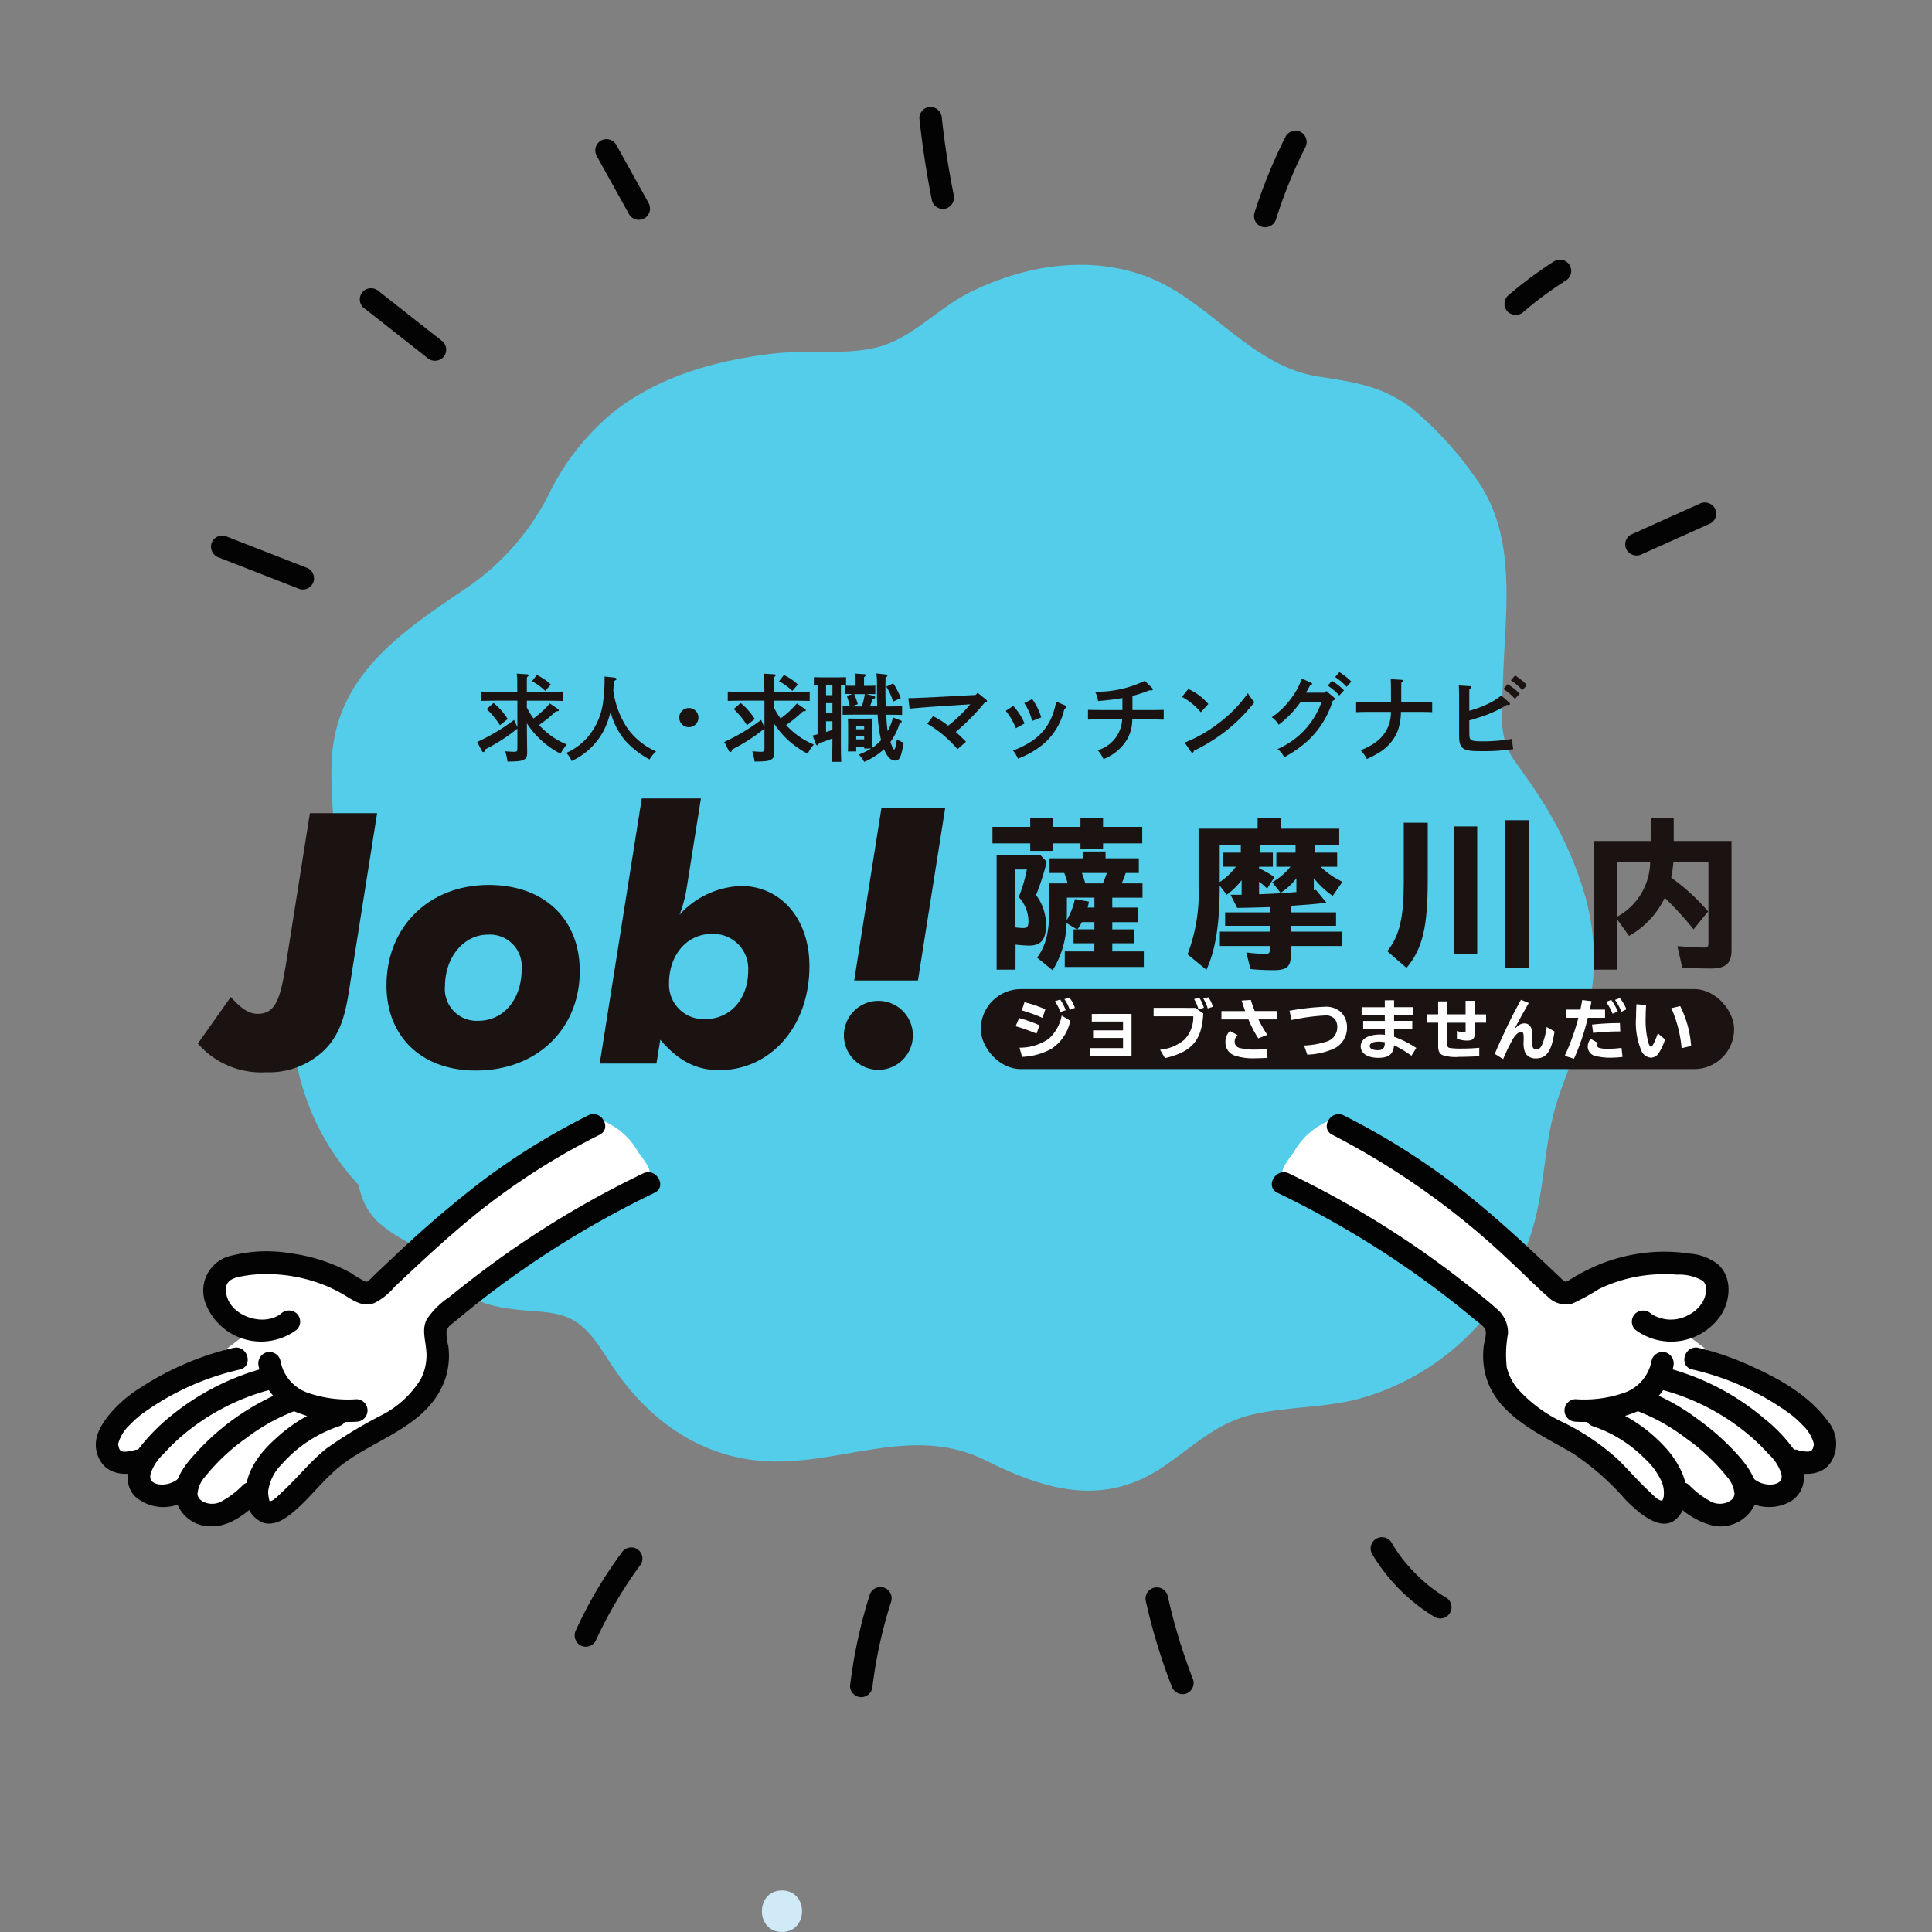 <svg xmlns="http://www.w3.org/2000/svg" xmlns:xlink="http://www.w3.org/1999/xlink" width="200" height="200" viewBox="0 0 200 200">
  <rect x="0" y="0" width="200" height="200" fill="#808080" stroke="none"/>
  <defs>
    <clipPath id="clip-path">
      <rect id="長方形_489" data-name="長方形 489" width="200" height="200" transform="translate(540 2641)" fill="#fff" stroke="#707070" stroke-width="1"/>
    </clipPath>
  </defs>
  <g id="グループ_3828" data-name="グループ 3828" transform="translate(-540 -2331)">
    <g id="マスクグループ_5" data-name="マスクグループ 5" transform="translate(0 -310)" clip-path="url(#clip-path)">
      <g id="アートワーク_7" data-name="アートワーク 7" transform="translate(640 2741)">
        <g id="グループ_1080" data-name="グループ 1080" transform="translate(-91.441 -100)">
          <path id="パス_2767" data-name="パス 2767" d="M169.05,109.632a38.825,38.825,0,0,0-4.554-9.817c-.869-1.379-1.842-2.668-2.762-4.006-1.643-2.388-1.173-5.183-1.095-8,.207-7.458,1.641-15.226-3.038-21.409a36.463,36.463,0,0,0-6.286-6.832c-3.085-2.418-6.175-2.807-9.849-3.386-6.984-1.1-11.261-7.931-17.764-10.36-6.019-2.247-12.7-1.132-18.365,1.717-3.166,1.593-5.915,4.686-9.329,5.586s-7.372.274-10.879.69c-5.927.7-11.946,2.337-16.788,6.228a25.5,25.5,0,0,0-6.514,8.415,25.811,25.811,0,0,1-9,9.966C47,82.4,40.338,86.784,39.48,94.86c-.51,4.8.914,9.336-.717,14.021-1.329,3.819-3.008,7.16-3.375,11.295A25.639,25.639,0,0,0,42.2,139.9a6.891,6.891,0,0,0,1.965,3.8,15.628,15.628,0,0,0,3.7,2.391c1.967,1.132,2.854,2.747,4.472,4.295,2.042,1.955,4.681,2.267,7.289,2.5,1.714.152,3.484.164,5.011,1.141,1.747,1.117,2.847,3.2,4.015,4.909,3.682,5.386,8.879,8.993,15.2,9.505,8.051.653,15.5-3.921,23.3-.021,6.213,3.1,12.236,4.831,18.466.537,3.131-2.157,5.469-4.526,9.269-5.35,3.577-.775,7.274-.666,10.832-1.585A25.861,25.861,0,0,0,160.4,151.387a25.387,25.387,0,0,0,3.575-7.955c1.026-4.07,1-8.3,2.307-12.313,1.113-3.417,2.7-6.671,3.375-10.24A24.163,24.163,0,0,0,169.05,109.632Z" transform="translate(-13.613 -17.213)" fill="#53cde9"/>
          <path id="パス_2768" data-name="パス 2768" d="M116.545,318.592c-2.767,0-2.772,4.3,0,4.3S119.316,318.592,116.545,318.592Z" transform="translate(-44.154 -122.892)" fill="#d0eaf8"/>
          <g id="グループ_1079" data-name="グループ 1079" transform="translate(1.36 11.07)">
            <g id="グループ_1078" data-name="グループ 1078" transform="translate(0 104.263)">
              <g id="グループ_1075" data-name="グループ 1075">
                <path id="パス_2769" data-name="パス 2769" d="M60.022,193.335a14.029,14.029,0,0,0-.975-1.406,7.4,7.4,0,0,0-4.351-3.5,1.646,1.646,0,0,0-2,1.987l-.037.016a7.092,7.092,0,0,0-4.495,2.713,104.412,104.412,0,0,0-16.174,13.531,41.268,41.268,0,0,0-7.138-2.542c-2.068-.518-5.412-1.655-7.376-.319a3.741,3.741,0,0,0-1.037,4.747,4.431,4.431,0,0,0,2.175,2.071L4.771,221.147a1.657,1.657,0,0,0,0,2.816,5.5,5.5,0,0,0,2.912.906c.012.2.023.4.034.594a1.665,1.665,0,0,0,1.631,1.63c2.541.054,4.576,1.928,7.17,1.877a5.094,5.094,0,0,0,2.968-.943l.438.386a1.652,1.652,0,0,0,2.306,0,50.641,50.641,0,0,1,6.283-6.168c.637-.52,1.315-1,2-1.485a1.706,1.706,0,0,0,.968-.174c2.6-1.286,5.006-3.3,5.668-6.255a6.492,6.492,0,0,0-.136-3.426l11.323-9.971a34.865,34.865,0,0,1,8.828-4.626c.955.932,2.893.636,2.8-1.037,0-.066-.012-.128-.017-.193A1.619,1.619,0,0,0,60.022,193.335Z" transform="translate(-2.898 -187.987)" fill="#fff"/>
                <g id="グループ_1074" data-name="グループ 1074">
                  <path id="パス_2770" data-name="パス 2770" d="M60.177,187.894a71.364,71.364,0,0,0-11.114,6.889,114.017,114.017,0,0,0-9.035,7.766q-1.088,1.021-2.17,2.049a2.543,2.543,0,0,1-.493.459c-.211.1-.109.076-.324,0a10.605,10.605,0,0,1-1.429-.861,18.09,18.09,0,0,0-6.227-2.028,14.918,14.918,0,0,0-6.472.33,3.707,3.707,0,0,0-2.3,4.956,6.153,6.153,0,0,0,9.412,2.61,1.173,1.173,0,0,0,0-1.647,1.193,1.193,0,0,0-1.647,0c-1.91,1.485-5.665.114-5.7-2.457-.012-.865.552-1.161,1.315-1.343a12.879,12.879,0,0,1,2.948-.294,16.086,16.086,0,0,1,5.687,1.047,14.962,14.962,0,0,1,2.474,1.219c.929.565,1.788,1.139,2.92.738a6.6,6.6,0,0,0,2.1-1.665q1.034-.979,2.073-1.95c2.53-2.359,5.11-4.675,7.86-6.777a71.249,71.249,0,0,1,11.3-7.032c1.34-.673.162-2.683-1.176-2.011Z" transform="translate(-9.21 -187.759)" fill="#030303"/>
                  <path id="パス_2771" data-name="パス 2771" d="M36.486,221.612a16.31,16.31,0,0,0-6.018,3.613c-1.668,1.5-3.253,3.661-2.963,6.028a2.846,2.846,0,0,0,1.778,2.581c1.193.345,2.274-.4,3.138-1.126,1.857-1.568,3.281-3.612,5.248-5.054,3.609-2.647,8.552-3.875,10.356-8.423a7.631,7.631,0,0,0,.424-3.676,5.257,5.257,0,0,1-.184-1.611c.108-.44.681-.782,1.006-1.055q2.853-2.4,5.886-4.562a99.327,99.327,0,0,1,14.631-8.646c1.35-.65.17-2.659-1.176-2.011A99.557,99.557,0,0,0,56.6,204.509q-2.762,1.842-5.4,3.865-1.325,1.018-2.62,2.074a8.508,8.508,0,0,0-2.352,2.31c-.528,1-.179,2.03-.081,3.082a5.392,5.392,0,0,1-.545,3.113,10.205,10.205,0,0,1-4.041,3.735,46.563,46.563,0,0,0-5.731,3.46c-1.673,1.334-2.987,3.034-4.559,4.475-.209.191-1,1.063-1.335.963a4.877,4.877,0,0,1-.145-.952,4.8,4.8,0,0,1,1.423-2.864,13.624,13.624,0,0,1,5.89-3.911c1.428-.441.819-2.69-.619-2.246Z" transform="translate(-11.956 -191.533)" fill="#030303"/>
                  <path id="パス_2772" data-name="パス 2772" d="M27.58,233.958a25.015,25.015,0,0,0-9.827,6.647c-1.149,1.226-2.382,2.79-2.167,4.579a3.677,3.677,0,0,0,3.7,3.043c1.845.068,3.662-1.285,4.878-2.553,1.037-1.082-.608-2.732-1.647-1.647a9.055,9.055,0,0,1-2.012,1.545,2.044,2.044,0,0,1-1.727.23,1.626,1.626,0,0,1-.659-.388.892.892,0,0,1-.232-.52,3.021,3.021,0,0,1,.763-1.774,20.737,20.737,0,0,1,4.247-3.994,20.226,20.226,0,0,1,5.3-2.923,1.192,1.192,0,0,0,.813-1.432,1.175,1.175,0,0,0-1.432-.813Z" transform="translate(-7.362 -205.559)" fill="#030303"/>
                  <path id="パス_2773" data-name="パス 2773" d="M22.1,230.378a25.915,25.915,0,0,0-9.9,4.939,20.419,20.419,0,0,0-3.515,3.566c-1.034,1.36-1.685,3.528-.3,4.908a4.445,4.445,0,0,0,5.666.1,1.2,1.2,0,0,0,.418-1.593,1.173,1.173,0,0,0-1.593-.418,2.647,2.647,0,0,1-2.143.618c-.609-.139-.9-.44-.779-1.057a4.722,4.722,0,0,1,1.307-2.04,21.273,21.273,0,0,1,1.856-1.828,23.206,23.206,0,0,1,9.6-4.95,1.166,1.166,0,0,0-.619-2.246Z" transform="translate(-4.29 -204.183)" fill="#030303"/>
                  <path id="パス_2774" data-name="パス 2774" d="M16.478,227.125a30.119,30.119,0,0,0-9.594,4.1,13.254,13.254,0,0,0-3.345,2.9c-.99,1.257-1.714,2.607-1.1,4.208.73,1.893,2.693,2.1,4.442,1.611a1.166,1.166,0,0,0-.619-2.246,3.953,3.953,0,0,1-1.174.181c-.036,0-.375-.1-.192-.039a1.459,1.459,0,0,1-.191-.114c.1.072.1.064,0-.025.151.184-.023-.037-.05-.089q-.088-.181,0,.013c-.022-.06-.042-.12-.06-.181-.028-.12-.057-.236-.077-.358.033.19-.013.116.007-.019a4.182,4.182,0,0,1,1.234-1.99,9.548,9.548,0,0,1,1.5-1.294,27.535,27.535,0,0,1,9.843-4.406c1.463-.322.844-2.568-.619-2.246Z" transform="translate(-2.213 -202.932)" fill="#030303"/>
                  <path id="パス_2775" data-name="パス 2775" d="M29.64,229.321a6.5,6.5,0,0,0,3.66,4.66,14.386,14.386,0,0,0,6.481,1.085,1.165,1.165,0,0,0,0-2.329,12.644,12.644,0,0,1-5.178-.708,4.343,4.343,0,0,1-2.718-3.327,1.174,1.174,0,0,0-1.432-.813,1.191,1.191,0,0,0-.813,1.432Z" transform="translate(-12.784 -203.224)" fill="#030303"/>
                </g>
              </g>
              <g id="グループ_1077" data-name="グループ 1077" transform="translate(121.736 0)">
                <path id="パス_2776" data-name="パス 2776" d="M202.451,195.078c0,.065-.014.128-.017.193-.091,1.673,1.848,1.969,2.8,1.037a34.866,34.866,0,0,1,8.828,4.626l11.323,9.971a6.491,6.491,0,0,0-.136,3.426c.663,2.952,3.073,4.969,5.669,6.255a1.7,1.7,0,0,0,.968.174c.684.48,1.361.964,2,1.485a50.688,50.688,0,0,1,6.283,6.168,1.651,1.651,0,0,0,2.305,0l.438-.386a5.1,5.1,0,0,0,2.968.943c2.594.05,4.63-1.823,7.17-1.877a1.665,1.665,0,0,0,1.631-1.63c.012-.2.023-.4.034-.594a5.5,5.5,0,0,0,2.912-.906,1.657,1.657,0,0,0,0-2.816l-13.836-10.516a4.431,4.431,0,0,0,2.175-2.071,3.741,3.741,0,0,0-1.037-4.747c-1.965-1.335-5.308-.2-7.377.319a41.267,41.267,0,0,0-7.138,2.542,104.412,104.412,0,0,0-16.174-13.531,7.092,7.092,0,0,0-4.495-2.713l-.038-.016a1.646,1.646,0,0,0-2-1.987,7.4,7.4,0,0,0-4.352,3.5,14.037,14.037,0,0,0-.975,1.406A1.621,1.621,0,0,0,202.451,195.078Z" transform="translate(-201.074 -187.987)" fill="#fff"/>
                <g id="グループ_1076" data-name="グループ 1076">
                  <path id="パス_2777" data-name="パス 2777" d="M210.253,189.905a79.917,79.917,0,0,1,18.305,13.013c1.337,1.233,2.617,2.543,3.983,3.743a2.6,2.6,0,0,0,2.573.7,23.547,23.547,0,0,0,2.738-1.5,15.4,15.4,0,0,1,5.286-1.466,16.7,16.7,0,0,1,2.8-.017,4.923,4.923,0,0,1,2.63.624c.6.522.364,1.525.038,2.136a3.5,3.5,0,0,1-1.5,1.415,3.742,3.742,0,0,1-3.875-.132,1.2,1.2,0,0,0-1.647,0,1.17,1.17,0,0,0,0,1.647,6.218,6.218,0,0,0,8.849-1.449c1.053-1.573,1.233-4.007-.306-5.336a5.419,5.419,0,0,0-2.863-1.081,17.933,17.933,0,0,0-3.365-.188,18.255,18.255,0,0,0-6.251,1.4,21.113,21.113,0,0,0-2.972,1.581c-.407.252-.517,0-.843-.313l-1.135-1.074c-2.876-2.717-5.785-5.4-8.9-7.85a73.063,73.063,0,0,0-12.373-7.861c-1.336-.671-2.517,1.338-1.176,2.011Z" transform="translate(-203.97 -187.759)" fill="#030303"/>
                  <path id="パス_2778" data-name="パス 2778" d="M233.672,223.858a13.675,13.675,0,0,1,5.358,3.359,7.154,7.154,0,0,1,1.715,2.348,2.923,2.923,0,0,1,.237,1.3,1.345,1.345,0,0,1-.135.625c-.158.181.156.108-.169.039-.412-.087-.878-.638-1.174-.908-.393-.36-.768-.738-1.138-1.12-.741-.767-1.453-1.562-2.223-2.3a24.609,24.609,0,0,0-5.528-3.732,14.575,14.575,0,0,1-4.86-3.606,5.634,5.634,0,0,1-1.038-2.123,11.929,11.929,0,0,1,.13-3.472,3.2,3.2,0,0,0-1.2-2.609c-.876-.79-1.817-1.52-2.741-2.252q-2.612-2.066-5.351-3.965a99.4,99.4,0,0,0-13.385-7.771c-1.345-.647-2.528,1.361-1.176,2.011a99.429,99.429,0,0,1,13.043,7.536q3.074,2.1,5.978,4.441.7.565,1.389,1.142c.32.268.945.643,1.1,1.063.167.456-.119,1.232-.171,1.692a8.4,8.4,0,0,0,0,1.987c.6,4.889,5.492,6.914,9.212,9.1A27.18,27.18,0,0,1,237,231.435c1.347,1.367,4.143,3.969,5.753,1.417,1.466-2.323-.079-5.177-1.717-6.918a16.041,16.041,0,0,0-6.744-4.321c-1.436-.444-2.049,1.8-.619,2.246Z" transform="translate(-200.395 -191.533)" fill="#030303"/>
                  <path id="パス_2779" data-name="パス 2779" d="M261.052,236.2a20.225,20.225,0,0,1,5.3,2.923,20.736,20.736,0,0,1,4.247,3.994,3.012,3.012,0,0,1,.763,1.774.893.893,0,0,1-.232.52,1.645,1.645,0,0,1-.659.388,2.039,2.039,0,0,1-1.728-.23,9.05,9.05,0,0,1-2.012-1.545c-1.039-1.084-2.685.564-1.647,1.647a7.965,7.965,0,0,0,4.049,2.488,3.915,3.915,0,0,0,4.4-2.356c.55-1.712-.452-3.343-1.514-4.607a25.833,25.833,0,0,0-4.5-4.084,22.12,22.12,0,0,0-5.861-3.157,1.165,1.165,0,0,0-.619,2.246Z" transform="translate(-223.462 -205.56)" fill="#030303"/>
                  <path id="パス_2780" data-name="パス 2780" d="M264.988,232.625a23.208,23.208,0,0,1,9.6,4.95,21.258,21.258,0,0,1,1.855,1.828,4.637,4.637,0,0,1,1.307,2.04c.114.617-.163.917-.78,1.057a2.647,2.647,0,0,1-2.142-.618,1.172,1.172,0,0,0-1.593.418,1.193,1.193,0,0,0,.418,1.593,4.57,4.57,0,0,0,5.067.37c1.694-1.09,1.675-3.226.7-4.817a16.369,16.369,0,0,0-3.442-3.74,25.58,25.58,0,0,0-10.369-5.328,1.166,1.166,0,0,0-.619,2.246Z" transform="translate(-224.99 -204.183)" fill="#030303"/>
                  <path id="パス_2781" data-name="パス 2781" d="M270.755,229.371a27.535,27.535,0,0,1,9.843,4.405,9.525,9.525,0,0,1,1.5,1.294,4.2,4.2,0,0,1,1.234,1.99c.009.057-.047.339.007.019-.021.121-.05.238-.077.357-.017.061-.037.122-.06.181q.076-.17.019-.057c-.025.055-.226.319-.073.133q-.146.133,0,.025a1.429,1.429,0,0,1-.191.114c.178-.061-.195.04-.192.039a3.951,3.951,0,0,1-1.174-.181,1.166,1.166,0,0,0-.62,2.246c1.514.426,3.323.4,4.214-1.114a3.644,3.644,0,0,0-.37-4.06c-1.986-2.684-4.882-4.355-7.888-5.7a28.683,28.683,0,0,0-5.55-1.934c-1.461-.321-2.085,1.923-.619,2.246Z" transform="translate(-227.213 -202.932)" fill="#030303"/>
                  <path id="パス_2782" data-name="パス 2782" d="M258.75,228.7a4.343,4.343,0,0,1-2.717,3.327,12.635,12.635,0,0,1-5.178.708,1.165,1.165,0,0,0,0,2.329,14.385,14.385,0,0,0,6.481-1.085,6.5,6.5,0,0,0,3.661-4.66,1.2,1.2,0,0,0-.814-1.432,1.174,1.174,0,0,0-1.432.813Z" transform="translate(-219.425 -203.224)" fill="#030303"/>
                </g>
              </g>
            </g>
            <path id="パス_2783" data-name="パス 2783" d="M22.471,92.535l8.347,3.257a1.173,1.173,0,0,0,1.432-.814,1.192,1.192,0,0,0-.813-1.432L23.09,90.288a1.173,1.173,0,0,0-1.432.814,1.192,1.192,0,0,0,.813,1.432Z" transform="translate(-9.697 -45.875)" fill="#030303"/>
            <path id="パス_2784" data-name="パス 2784" d="M47.038,50.544l6.62,5.208a1.2,1.2,0,0,0,1.647,0,1.176,1.176,0,0,0,0-1.647L48.685,48.9a1.2,1.2,0,0,0-1.647,0,1.177,1.177,0,0,0,0,1.647Z" transform="translate(-19.373 -29.804)" fill="#030303"/>
            <path id="パス_2785" data-name="パス 2785" d="M86.536,25.2l3.351,6.027a1.176,1.176,0,0,0,1.593.418A1.188,1.188,0,0,0,91.9,30.05l-3.351-6.027a1.177,1.177,0,0,0-1.593-.418,1.188,1.188,0,0,0-.418,1.593Z" transform="translate(-34.681 -20.114)" fill="#030303"/>
            <path id="パス_2786" data-name="パス 2786" d="M141,19.187q.465,4.3,1.308,8.54a1.176,1.176,0,0,0,1.432.813,1.188,1.188,0,0,0,.814-1.432q-.788-3.933-1.225-7.92a1.2,1.2,0,0,0-1.165-1.165A1.172,1.172,0,0,0,141,19.187Z" transform="translate(-55.748 -18.022)" fill="#030303"/>
            <path id="パス_2787" data-name="パス 2787" d="M200.683,22.607a53.366,53.366,0,0,0-3.247,7.954,1.175,1.175,0,0,0,.814,1.432,1.19,1.19,0,0,0,1.432-.813,48.906,48.906,0,0,1,3.012-7.4,1.193,1.193,0,0,0-.418-1.593,1.176,1.176,0,0,0-1.593.418Z" transform="translate(-77.5 -19.571)" fill="#030303"/>
            <path id="パス_2788" data-name="パス 2788" d="M244.783,43.894a43.034,43.034,0,0,0-4.836,3.6,1.171,1.171,0,0,0,0,1.647,1.193,1.193,0,0,0,1.647,0q.536-.46,1.087-.9l.268-.213.135-.106c.023-.018.176-.137.052-.04s.028-.021.052-.039l.136-.1c.1-.077.205-.155.308-.231q1.135-.841,2.327-1.6a1.165,1.165,0,0,0-1.176-2.011Z" transform="translate(-93.785 -27.939)" fill="#030303"/>
            <path id="パス_2789" data-name="パス 2789" d="M267.623,84.835l-7.087,3.183a1.168,1.168,0,0,0-.418,1.593,1.2,1.2,0,0,0,1.593.418l7.087-3.183a1.169,1.169,0,0,0,.418-1.593,1.2,1.2,0,0,0-1.593-.418Z" transform="translate(-101.636 -43.74)" fill="#030303"/>
            <path id="パス_2790" data-name="パス 2790" d="M85.075,270.481a44.986,44.986,0,0,1,4.7-7.965,1.173,1.173,0,0,0-.418-1.593,1.192,1.192,0,0,0-1.593.418,44.989,44.989,0,0,0-4.7,7.965,1.2,1.2,0,0,0,.418,1.593,1.175,1.175,0,0,0,1.593-.418Z" transform="translate(-33.347 -111.656)" fill="#030303"/>
            <path id="パス_2791" data-name="パス 2791" d="M131.644,277.686a48.371,48.371,0,0,1,1.941-8.775,1.165,1.165,0,0,0-2.246-.619,51.669,51.669,0,0,0-2.024,9.395,1.171,1.171,0,0,0,1.165,1.165,1.193,1.193,0,0,0,1.165-1.165Z" transform="translate(-51.238 -114.23)" fill="#030303"/>
            <path id="パス_2792" data-name="パス 2792" d="M184.062,277.092a60.165,60.165,0,0,1-2.657-8.746,1.165,1.165,0,0,0-2.246.619,60.125,60.125,0,0,0,2.658,8.747,1.2,1.2,0,0,0,1.432.813,1.173,1.173,0,0,0,.813-1.433Z" transform="translate(-70.455 -114.252)" fill="#030303"/>
            <path id="パス_2793" data-name="パス 2793" d="M224.852,265.313q-.468-.282-.918-.592-.2-.141-.4-.288c-.067-.048-.133-.1-.2-.148-.11-.079.132.106-.039-.03a18.186,18.186,0,0,1-1.593-1.42,18.6,18.6,0,0,1-1.379-1.563c-.084-.107.1.136-.03-.041-.058-.08-.118-.159-.176-.24q-.146-.2-.286-.407c-.205-.3-.4-.609-.586-.921a1.165,1.165,0,1,0-2.011,1.176,18.905,18.905,0,0,0,6.447,6.484,1.165,1.165,0,0,0,1.176-2.012Z" transform="translate(-85.092 -111.009)" fill="#030303"/>
          </g>
          <rect id="長方形_496" data-name="長方形 496" width="182.882" height="182.882" fill="none"/>
        </g>
      </g>
    </g>
    <g id="グループ_3827" data-name="グループ 3827" transform="translate(428.09 1817.04)">
      <rect id="長方形_1440" data-name="長方形 1440" width="77.985" height="8.283" rx="4.142" transform="translate(213.443 616.351)" fill="#1a1311"/>
      <g id="グループ_3820" data-name="グループ 3820" transform="translate(132.391 596.619)">
        <path id="パス_24924" data-name="パス 24924" d="M138.589,632.509c2.1,0,2.428-2.029,3.117-6.342l2.284-14.425h6.959l-2.682,16.926c-.471,3.044-.762,5.509-2.682,7.5a8.244,8.244,0,0,1-6.125,2.392,8.691,8.691,0,0,1-7.067-2.972l3.407-4.821C136.813,631.892,137.61,632.509,138.589,632.509Z" transform="translate(-132.391 -610.219)" fill="#1a1311"/>
        <path id="パス_24925" data-name="パス 24925" d="M180.7,626.093c5.763,0,9.423,3.552,9.423,8.916,0,5.872-4.313,10.294-10.764,10.294-5.618,0-9.242-3.516-9.242-8.807C170.121,630.406,174.543,626.093,180.7,626.093Zm-4.53,10.474a3.294,3.294,0,0,0,3.443,3.588c2.646,0,4.495-2.247,4.495-5.328a3.294,3.294,0,0,0-3.516-3.588C178.131,631.24,176.174,633.559,176.174,636.567Z" transform="translate(-150.588 -617.141)" fill="#1a1311"/>
        <path id="パス_24926" data-name="パス 24926" d="M221.013,620.834a9.011,9.011,0,0,1,6.379-2.972c4.023,0,7.067,3.3,7.067,8.3,0,6.234-4.023,10.764-9.35,10.764-2.393,0-4.277-1.015-6.089-3.153l-.4,2.465H212.75L217.1,608.8h6.125l-1.486,9.351A13.614,13.614,0,0,1,221.013,620.834Zm3.3,1.993c-2.5,0-4.386,2.138-4.386,5.074a3.567,3.567,0,0,0,3.769,3.733c2.574,0,4.422-2.1,4.422-5A3.6,3.6,0,0,0,224.312,622.827Z" transform="translate(-171.147 -608.801)" fill="#1a1311"/>
        <path id="パス_24927" data-name="パス 24927" d="M265.128,630.628a3.57,3.57,0,1,1,0,7.14,3.57,3.57,0,1,1,0-7.14Zm6.922-20.007-2.827,17.9h-6.6l2.827-17.9Z" transform="translate(-194.678 -609.679)" fill="#1a1311"/>
      </g>
      <g id="グループ_3821" data-name="グループ 3821" transform="translate(214.649 598.601)">
        <path id="パス_24928" data-name="パス 24928" d="M295.187,612.628h2.32v.961h2.882v-.961h2.336v.961h4.058v1.706h-4.058v.563h-2.336v-.563h-2.882v.779h-2.32v-.779h-3.909v-1.706h3.909Zm-1.524,15.737h-1.954V616.471H296.2l.7.728a26.25,26.25,0,0,1-1.11,3.446,5.07,5.07,0,0,1,1.027,3.131c0,1.491-.513,2.1-1.789,2.1-.265,0-.928-.05-1.358-.1Zm-.049-4.373a8.35,8.35,0,0,0,.861.066c.414,0,.53-.165.53-.712a3.742,3.742,0,0,0-1.011-2.5l.066-.149a15.258,15.258,0,0,0,.779-2.7h-1.225Zm5.334-.447a9.641,9.641,0,0,1-1.441,4.887l-1.608-1.309c.911-1.242,1.26-2.667,1.26-5v-2.684h1.9a8.4,8.4,0,0,0-.347-1.077h-1.525v-1.524h3.429v-.7h2.368v.7h3.446v1.524h-1.358c-.133.4-.266.729-.415,1.077h2.154v1.474h-3.131v1.027H306.3v1.508h-2.618v.746h2.237v1.441h-2.237v.845h3.264v1.607h-8.183v-1.607h3.064v-.845h-2.153v-1.441h.348Zm.033-1.259c0,.348,0,.513-.017.961a6.9,6.9,0,0,0,.845-2.187l1.457.265c-.049.248-.082.414-.133.612h.7v-1.027h-2.849Zm1.557,1.159a5.617,5.617,0,0,1-.464.746h1.756v-.746Zm0-5.085c.116.315.3.845.348,1.077h1.822c.15-.364.249-.6.414-1.077Z" transform="translate(-291.278 -612.628)" fill="#1a1311"/>
        <path id="パス_24929" data-name="パス 24929" d="M343.439,616.256h2.336v1.457h-1.706a8,8,0,0,0,2.253,1.557l-1.01,1.458a9.051,9.051,0,0,1-1.955-1.838v1.259l.232-.033,1.077,1.325c-1.326.149-2.187.215-3.429.3l-.265.017v.679h4.688v1.392h-4.688v.6h5.284v1.491h-5.284v.977c0,1.176-.414,1.524-1.822,1.524-.861,0-1.723-.05-2.352-.117l-.431-1.722a15,15,0,0,0,1.971.149c.364,0,.464-.083.464-.447v-.365h-5.168v-1.491H338.8v-.6h-4.622v-1.392H338.8v-.546c-1.524.049-2.186.066-3.379.083l-.679-1.359h1.143v-1.507a7.42,7.42,0,0,1-1.541,1.507l-.729-.944v.082c0,3.877-.431,6.577-1.375,8.631l-1.955-1.607a17.63,17.63,0,0,0,1.143-7.024v-5.98h6.113v-1.143h2.435v1.143h6.013v1.706h-2.551Zm-9.823-.779V619.3a6.606,6.606,0,0,0,1.673-1.59H333.98v-1.457H335.8v-.779Zm5.864,2.236v-1.457h1.988v-.779h-3.694v.779h1.342v1.457h-1.425v.166a9.847,9.847,0,0,1,1.59.911l-.762,1.193a5.257,5.257,0,0,0-.828-.712v1.292l.381-.017c1.226-.05,1.889-.083,2.883-.166l.6-.05v-1.425l-.05.066a5.986,5.986,0,0,1-1.59,1.441l-.861-1.093a6.706,6.706,0,0,0,1.888-1.607Z" transform="translate(-310.091 -612.628)" fill="#1a1311"/>
        <path id="パス_24930" data-name="パス 24930" d="M374.413,613.405v5.848c0,4.953-.53,7.189-2.2,9.177l-1.988-1.723c1.276-1.624,1.706-3.479,1.706-7.19v-6.113Zm5.119.381v13.17H377.1v-13.17Zm5.351-.646v15.29H382.4V613.14Z" transform="translate(-329.352 -612.875)" fill="#1a1311"/>
        <path id="パス_24931" data-name="パス 24931" d="M417.431,612.628h2.386v2.419h5.98v11.347c0,1.325-.613,1.855-2.137,1.855-.961,0-2.038-.033-2.965-.1l-.5-2.22c1.011.083,2.121.149,2.734.149.38,0,.48-.1.48-.431v-8.432h-3.628a11.8,11.8,0,0,1-.232,1.624,21.525,21.525,0,0,1,3.827,3.5l-1.507,1.855a34.437,34.437,0,0,0-2.982-3.264,8.975,8.975,0,0,1-3.694,3.942l-1.259-1.739v5.234h-2.37V615.047h5.865Zm-3.5,4.589V622.9a6.547,6.547,0,0,0,3.445-5.682Z" transform="translate(-349.291 -612.628)" fill="#1a1311"/>
      </g>
      <g id="グループ_3822" data-name="グループ 3822" transform="translate(217.046 617.204)">
        <path id="パス_24932" data-name="パス 24932" d="M298.07,652.341a19.159,19.159,0,0,0-2.161-.767l.363-.841a13.9,13.9,0,0,1,2.113.747Zm-1.757,1.454a5.242,5.242,0,0,0,3.029-.922,4.342,4.342,0,0,0,1.339-2.4l.882.538a4.532,4.532,0,0,1-1.958,2.908,6.766,6.766,0,0,1-3.029.828Zm2.383-3.082a16.868,16.868,0,0,0-2.141-.781l.27-.841a12.676,12.676,0,0,1,2.16.734Zm1.844-.606a4.577,4.577,0,0,0-.565-1.117l.552-.175a4.565,4.565,0,0,1,.565,1.1Zm.976-.223a4.194,4.194,0,0,0-.559-1.11l.525-.162a3.754,3.754,0,0,1,.565,1.064Z" transform="translate(-295.909 -648.586)" fill="#fff"/>
        <path id="パス_24933" data-name="パス 24933" d="M315.114,651.876V656.2h-4.267v-.787h3.385v-1.05h-3.1v-.788h3.1v-.909H311v-.787Z" transform="translate(-303.113 -650.16)" fill="#fff"/>
        <path id="パス_24934" data-name="パス 24934" d="M327.809,649.651l.828.572c-.128,2.773-1.172,3.991-3.964,4.631l-.505-.875a4.443,4.443,0,0,0,2.537-1.057,3.346,3.346,0,0,0,.9-2.4h-4.106v-.874Zm.337.155a4.565,4.565,0,0,0-.458-1.071l.551-.114a3.948,3.948,0,0,1,.465,1.016Zm.955-.095a3.935,3.935,0,0,0-.471-1.043l.538-.108a3.254,3.254,0,0,1,.471.975Z" transform="translate(-309.213 -648.561)" fill="#fff"/>
        <path id="パス_24935" data-name="パス 24935" d="M339.518,650.231c-.108-.283-.276-.794-.363-1.084l.949-.068c.095.336.256.794.4,1.151h2.315v.861h-1.932a14.358,14.358,0,0,0,.922,1.6l-.935.363a11.836,11.836,0,0,1-1.016-1.958h-2.8v-.861Zm2.316,4.846c-.546.027-.969.04-1.238.04a5.872,5.872,0,0,1-2.221-.3,1.416,1.416,0,0,1-.9-1.38,1.489,1.489,0,0,1,.471-1.144l.794.438a.824.824,0,0,0-.309.666.636.636,0,0,0,.491.646,5.822,5.822,0,0,0,1.615.175c.377,0,.686-.013,1.2-.054Z" transform="translate(-315.753 -648.811)" fill="#fff"/>
        <path id="パス_24936" data-name="パス 24936" d="M350.679,650.856a25.927,25.927,0,0,1,3.628-.411,2.311,2.311,0,0,1,1.716.573,2.236,2.236,0,0,1,.606,1.628,2.374,2.374,0,0,1-1.326,2.121,7.309,7.309,0,0,1-2.786.633l-.33-.942a8.667,8.667,0,0,0,2.349-.417,1.538,1.538,0,0,0,1.084-1.434,1.322,1.322,0,0,0-.269-.909,1.241,1.241,0,0,0-1.03-.349,20.84,20.84,0,0,0-3.13.41l-.31.054Z" transform="translate(-322.324 -649.47)" fill="#fff"/>
        <path id="パス_24937" data-name="パス 24937" d="M368.36,649.146v.713h2v.808h-2v.613h1.885v.808H368.36v.834a10.682,10.682,0,0,1,2.3,1.158l-.5.808a11.441,11.441,0,0,0-1.8-1.084c-.094.935-.552,1.3-1.629,1.3-1.124,0-1.824-.464-1.824-1.2s.76-1.212,2.026-1.212a4.277,4.277,0,0,1,.478.027v-.626h-2.248v-.808H367.4v-.613h-2.4v-.808h2.4v-.713Zm-1,4.334a3.342,3.342,0,0,0-.579-.054c-.579,0-.942.175-.942.458,0,.263.33.431.828.431.525,0,.727-.209.734-.747v-.081Z" transform="translate(-329.183 -648.843)" fill="#fff"/>
        <path id="パス_24938" data-name="パス 24938" d="M383.133,649.263v1.4H384.3v.862h-1.164v1.03c0,.619-.2.821-.815.821a2.888,2.888,0,0,1-1.043-.2v-.794a3.5,3.5,0,0,0,.754.148c.108,0,.148-.053.148-.188v-.814H380.3v2.308c0,.188.054.256.229.3a7.524,7.524,0,0,0,1.2.067c.679,0,1.245-.027,1.864-.081V655c-.915.04-1.6.061-2.073.061a4.252,4.252,0,0,1-1.743-.189c-.3-.148-.437-.424-.437-.9v-2.45H378.2v-.862h1.137v-1.339h.962v1.339h1.878v-1.4Z" transform="translate(-335.596 -648.9)" fill="#fff"/>
        <path id="パス_24939" data-name="パス 24939" d="M391.72,654.648c.35-.822.5-1.158,1.258-2.78.283-.619.949-1.911,1.454-2.813l.808.329c-.283.5-.317.559-.478.841-.256.451-.518.936-.76,1.387l-.182.33-.108.2c.411-.458.713-.646,1.064-.646.559,0,.841.424.841,1.278,0,.067,0,.108-.007.256-.006.128-.013.262-.013.384a2.119,2.119,0,0,0,.04.5.371.371,0,0,0,.39.276c.276,0,.451-.161.633-.592a7.253,7.253,0,0,0,.431-1.73l.814.465c-.3,2.026-.821,2.786-1.905,2.786a1.2,1.2,0,0,1-1.1-.532,2.346,2.346,0,0,1-.2-1.084c0-.047,0-.128.007-.208.006-.155.006-.256.006-.31,0-.457-.067-.612-.262-.612-.249,0-.585.283-.834.7a19.126,19.126,0,0,0-1.03,2.121Z" transform="translate(-342.117 -648.799)" fill="#fff"/>
        <path id="パス_24940" data-name="パス 24940" d="M407.33,649.895c.073-.337.114-.566.188-.989l.962.121c-.067.357-.1.525-.181.869h1.582v.848H408.1a23.533,23.533,0,0,1-1.434,4.24l-.956-.3a23.381,23.381,0,0,0,1.413-3.937h-1.3v-.848Zm4.362,4.9a10.492,10.492,0,0,1-1.219.081,6.515,6.515,0,0,1-1.683-.2,1.01,1.01,0,0,1-.7-.962,1.309,1.309,0,0,1,.3-.794l.754.431a.407.407,0,0,0-.081.215.3.3,0,0,0,.128.263,2.765,2.765,0,0,0,.888.128,11.461,11.461,0,0,0,1.508-.1Zm-3.157-3.345a26.016,26.016,0,0,1,2.887-.155l.034.861a25.313,25.313,0,0,0-2.807.155Zm2.127-1.124a5.782,5.782,0,0,0-.673-1.225l.532-.209a6.14,6.14,0,0,1,.68,1.2Zm.915-.2a5.347,5.347,0,0,0-.666-1.232l.5-.188a4.205,4.205,0,0,1,.68,1.158Z" transform="translate(-348.864 -648.629)" fill="#fff"/>
        <path id="パス_24941" data-name="パス 24941" d="M422.97,653.58a5.842,5.842,0,0,1-.66,1.427,1,1,0,0,1-.8.464,1.171,1.171,0,0,1-.975-.687,7.467,7.467,0,0,1-.566-3.507c0-.424.013-.835.04-1.339l1,.081c-.034.639-.047.955-.047,1.3a9.093,9.093,0,0,0,.3,2.665c.074.209.182.363.256.363.141,0,.444-.612.7-1.4Zm1.716.909a13.177,13.177,0,0,0-1.063-4.146l.916-.209a10.781,10.781,0,0,1,1.13,4.126Z" transform="translate(-355.741 -649.225)" fill="#fff"/>
      </g>
      <g id="グループ_3823" data-name="グループ 3823" transform="translate(161.304 583.543)">
        <path id="パス_24942" data-name="パス 24942" d="M193.382,587.33a7.126,7.126,0,0,0,.689,1.141,10.082,10.082,0,0,0,1.062-.885c.216-.216.443-.452.63-.668l.846.58a.172.172,0,0,1,.079.138c0,.058-.01.078-.3.1a13.83,13.83,0,0,1-1.741,1.416,7.994,7.994,0,0,0,2.872,2.016,4.617,4.617,0,0,0-.64.954,9.057,9.057,0,0,1-3.491-3.147v.433c0,.5.01.905.02,1.859,0,.315.01.57.01.728,0,.423-.079.609-.344.738-.3.157-.561.187-1.692.2a6.626,6.626,0,0,0-.236-1.062c.423.03.669.049.885.049.334,0,.374-.049.374-.413v-1.986a18.712,18.712,0,0,1-3.354,2.163c-.03.187-.079.266-.167.266a.173.173,0,0,1-.148-.1l-.492-.945a21.106,21.106,0,0,0,3.816-2.281l.344.747v-2.743h-2.036c-.481,0-1.337.009-1.76.029v-.974c.4.02,1.259.04,1.76.04H192.4c-.01-.315-.01-.62-.01-.935s-.01-.639-.049-.954l1.092.069c.078.01.138.05.138.1s-.049.108-.177.2c-.01.256-.01.512-.01.757v.767h1.948c.541,0,1.327-.02,1.76-.04v.974c-.452-.02-1.239-.029-1.76-.029h-1.948Zm-3.442-.463a7,7,0,0,1,1.465,1.662l-.807.639a8.974,8.974,0,0,0-1.377-1.672Zm4.475-2.891a5.277,5.277,0,0,1,1.446.984l-.571.659a6.13,6.13,0,0,0-1.377-1Z" transform="translate(-188.239 -583.68)" fill="#1a1311"/>
        <path id="パス_24943" data-name="パス 24943" d="M211.009,584.525c.148.02.246.079.246.148s-.01.079-.266.216c-.029.374-.049.689-.069.984a9.26,9.26,0,0,0,1.505,3.964,7.289,7.289,0,0,0,2.921,2.331,3.215,3.215,0,0,0-.669.836,9.208,9.208,0,0,1-2.508-1.937,7.4,7.4,0,0,1-1.533-3c-.06.236-.128.472-.216.748a7.1,7.1,0,0,1-3.817,4.347,2.13,2.13,0,0,0-.561-.836,6.2,6.2,0,0,0,2.636-2.174,6.9,6.9,0,0,0,1.171-3.019,17.913,17.913,0,0,0,.167-2.714Z" transform="translate(-196.825 -583.965)" fill="#1a1311"/>
        <path id="パス_24944" data-name="パス 24944" d="M230.638,591.7a.993.993,0,1,1-.993-.993A.991.991,0,0,1,230.638,591.7Z" transform="translate(-207.73 -586.997)" fill="#1a1311"/>
        <path id="パス_24945" data-name="パス 24945" d="M242.783,587.33a7.089,7.089,0,0,0,.689,1.141,10.184,10.184,0,0,0,1.062-.885c.216-.216.443-.452.629-.668l.846.58a.17.17,0,0,1,.079.138c0,.058-.01.078-.3.1a13.8,13.8,0,0,1-1.742,1.416,7.994,7.994,0,0,0,2.872,2.016,4.6,4.6,0,0,0-.639.954,9.057,9.057,0,0,1-3.491-3.147v.433c0,.5.01.905.02,1.859,0,.315.01.57.01.728,0,.423-.079.609-.344.738-.3.157-.561.187-1.691.2a6.742,6.742,0,0,0-.236-1.062c.423.03.669.049.885.049.334,0,.373-.049.373-.413v-1.986a18.725,18.725,0,0,1-3.353,2.163c-.03.187-.079.266-.167.266a.173.173,0,0,1-.148-.1l-.492-.945a21.107,21.107,0,0,0,3.816-2.281l.344.747v-2.743h-2.036c-.482,0-1.337.009-1.761.029v-.974c.4.02,1.259.04,1.761.04H241.8c-.009-.315-.009-.62-.009-.935s-.01-.639-.05-.954l1.092.069c.079.01.138.05.138.1s-.049.108-.177.2c-.01.256-.01.512-.01.757v.767h1.947c.541,0,1.328-.02,1.761-.04v.974c-.452-.02-1.239-.029-1.761-.029h-1.947Zm-3.442-.463a6.991,6.991,0,0,1,1.465,1.662l-.806.639a9.013,9.013,0,0,0-1.377-1.672Zm4.475-2.891a5.294,5.294,0,0,1,1.446.984l-.571.659a6.107,6.107,0,0,0-1.377-1Z" transform="translate(-212.064 -583.68)" fill="#1a1311"/>
        <path id="パス_24946" data-name="パス 24946" d="M258.249,590.655c0,1,.01,1.81.039,2.3h-.954c.02-.541.039-1.308.039-2.3v-.128c-.463.187-.934.335-1.4.532-.069.148-.108.186-.167.186a.17.17,0,0,1-.138-.108l-.344-.915c.187-.039.354-.078.512-.118v-5.055c-.138,0-.275.01-.384.01v-.866c.285.01.7.02.984.02H257.8c.285,0,.708-.01.984-.02v.866c-.148-.01-.344-.01-.531-.01Zm-1.534-5.616v1.013h.66v-1.013Zm0,1.839v1.053h.66v-1.053Zm0,1.879v1.1c.216-.058.443-.137.66-.206v-.9Zm6.236-.679c.01.275.019.531.039.767a9.075,9.075,0,0,0,.108.924,6.857,6.857,0,0,0,.551-1.406l.777.3c.1.039.127.069.127.128s-.019.079-.216.148a6.156,6.156,0,0,1-.963,1.957l.177.462c.079.207.157.315.207.315.1,0,.216-.423.285-1.043a7.433,7.433,0,0,0,.708.355,10.155,10.155,0,0,1-.286,1.268c-.128.393-.3.57-.57.57-.482,0-.846-.363-1.18-1.18a7.193,7.193,0,0,1-2.055,1.318,2.985,2.985,0,0,0-.561-.757,7.91,7.91,0,0,0,1.289-.63h-.728v-.2h-.826v.5h-.856c.01-.236.02-.561.02-1.052v-1.485c0-.315-.01-.689-.02-.866.216.01.413.01.708.01h1.121c.295,0,.491,0,.708-.01-.01.177-.019.55-.019.866v1.21c0,.413.009.718.019.944a4.686,4.686,0,0,0,.767-.649,1.711,1.711,0,0,0,.128-.137,14.038,14.038,0,0,1-.354-2.636H259.8c-.413,0-.964.01-1.367.02v-.9c.206.01.472.01.747.01-.1-.4-.187-.7-.315-1.072l.59-.2h-.187c-.148,0-.433-.01-.59.01v-.875c.148.01.4.02.59.02h.5v-.63c0-.275-.01-.491-.02-.63l.905.059c.118.01.177.049.177.1s-.049.118-.186.207v.9h.58c.187,0,.443-.01.59-.02v.875c-.216,0-.432-.01-.59-.01h-.334l.737.187c.1.029.177.1.177.167s-.039.1-.256.148l-.285.777h.748c-.02-.639-.03-1.367-.03-2.2a7.107,7.107,0,0,0-.059-1.209l.993.108c.108.009.157.049.157.108s-.059.128-.2.2c-.009.325-.009.561-.009,1.7,0,.3.009.777.039,1.3h.315c.393,0,1.033-.009,1.367-.02v.9c-.364-.01-.993-.02-1.367-.02Zm-2.537-.856a8.015,8.015,0,0,0,.314-1.278h-1.1a7.66,7.66,0,0,1,.374,1.042l-.659.236Zm.246,2.026h-.826v.335h.826Zm0,1.023h-.826v.354h.826Zm3.009-5.439a7.432,7.432,0,0,1,.777,1.524l-.787.364a6.748,6.748,0,0,0-.708-1.554Z" transform="translate(-220.595 -583.672)" fill="#1a1311"/>
        <path id="パス_24947" data-name="パス 24947" d="M281.631,587.666l.846.679c.1.079.128.118.128.167,0,.078-.029.1-.256.186a23.059,23.059,0,0,1-2.98,3.019c.334.3.561.511,1.062,1.013l-.885.777a12.771,12.771,0,0,0-1.653-1.623,13.739,13.739,0,0,0-1.475-1.013l.6-.787a9.056,9.056,0,0,1,1.563.984,15.155,15.155,0,0,0,2.291-2.213l-3.629.236c-.344.019-2.016.157-2.655.216l-.128-1.082c.57-.01,1.78-.059,2.7-.108l4.269-.226Z" transform="translate(-229.823 -585.531)" fill="#1a1311"/>
        <path id="パス_24948" data-name="パス 24948" d="M294.713,589.628a6.365,6.365,0,0,1,1.171,1.82l-.9.492a6.618,6.618,0,0,0-1.053-1.8Zm5.36-.058c.1.039.138.089.138.157,0,.088-.049.128-.207.2a6.7,6.7,0,0,1-2.026,3.521,8.987,8.987,0,0,1-2.784,1.643,2.917,2.917,0,0,0-.512-.846,9.066,9.066,0,0,0,1.682-.806,5.6,5.6,0,0,0,2.529-3.2c.1-.325.137-.472.275-1.052Zm-3.4-.649a6.077,6.077,0,0,1,.934,1.9l-.934.364a6.254,6.254,0,0,0-.816-1.849Z" transform="translate(-239.215 -586.136)" fill="#1a1311"/>
        <path id="パス_24949" data-name="パス 24949" d="M313.951,587.052a25.386,25.386,0,0,1-2.528.314,2.224,2.224,0,0,0-.315-.964,11.344,11.344,0,0,0,5.153-1.131l.757.738a.222.222,0,0,1,.079.147c0,.069-.069.119-.2.108l-.148-.009a14.142,14.142,0,0,1-1.761.58V588.3h1.859c.4,0,1.043-.01,1.377-.02v1.013c-.364-.01-.994-.029-1.377-.029h-1.878a4.235,4.235,0,0,1-.521,2.046,4.906,4.906,0,0,1-2.459,2.065,3.246,3.246,0,0,0-.6-.915,3.525,3.525,0,0,0,2.537-3.2h-2.164c-.423,0-.974.01-1.377.029v-1.013c.373.01.934.02,1.377.02h2.184Z" transform="translate(-247.151 -584.377)" fill="#1a1311"/>
        <path id="パス_24950" data-name="パス 24950" d="M329.831,586.906a5.966,5.966,0,0,1,2.074,1.554l-.777.856a6.687,6.687,0,0,0-1.947-1.594Zm-.374,5.547a14.329,14.329,0,0,0,3.452-1.957A13.871,13.871,0,0,0,336,587.339a5.753,5.753,0,0,0,.678.934,16.912,16.912,0,0,1-3.177,3.147,17.972,17.972,0,0,1-3.088,1.878c-.04.138-.079.207-.148.207a.255.255,0,0,1-.167-.118Z" transform="translate(-256.214 -585.165)" fill="#1a1311"/>
        <path id="パス_24951" data-name="パス 24951" d="M351.168,584.625c.128.059.137.069.137.128s-.029.1-.216.167c-.078.157-.216.4-.413.747h1.938l.157-.177.777.649c.118.1.128.108.128.167,0,.078-.04.108-.237.2a9.367,9.367,0,0,1-2.636,4.189,12.832,12.832,0,0,1-2.39,1.662,2.137,2.137,0,0,0-.689-.855,8.349,8.349,0,0,0,4.573-4.9h-2.164a10.628,10.628,0,0,1-2.282,2.38,2.606,2.606,0,0,0-.718-.777,8.352,8.352,0,0,0,2.252-2.3,7.037,7.037,0,0,0,.856-1.7Zm2.193-.187a6.64,6.64,0,0,1,1.249.984l-.492.541a5.726,5.726,0,0,0-1.19-1.023Zm.767-.9a6.3,6.3,0,0,1,1.239.984l-.482.541a5.976,5.976,0,0,0-1.19-1.013Z" transform="translate(-264.873 -583.543)" fill="#1a1311"/>
        <path id="パス_24952" data-name="パス 24952" d="M368.631,588.324a6.017,6.017,0,0,1-.3,1.878,4.632,4.632,0,0,1-2.036,2.38,10.176,10.176,0,0,1-1.19.62,3.948,3.948,0,0,0-.659-.915,5.982,5.982,0,0,0,1.731-.944,3.747,3.747,0,0,0,1.416-3.019h-2.223c-.423,0-.973.01-1.377.03v-1.062c.374.02.934.03,1.377.03H367.6v-.9c0-.767-.01-1.22-.03-1.485l1.121.068c.108.01.168.04.168.108s-.04.089-.187.187c-.01.187-.01.433-.01,1.121v.9H370.5c.393,0,1.033-.01,1.367-.03v1.062c-.364-.02-.994-.03-1.367-.03Z" transform="translate(-273.001 -584.212)" fill="#1a1311"/>
        <path id="パス_24953" data-name="パス 24953" d="M385.62,590.247c0,.708.138.777,1.455.777a16.97,16.97,0,0,0,2.931-.255l.157,1.062a21.828,21.828,0,0,1-3.541.206c-1.7,0-2.066-.275-2.066-1.632v-3.688c0-.767-.01-1.22-.03-1.475l1.131.069c.108.01.167.039.167.1s-.049.108-.2.2c-.01.3-.01.639-.01,1.111v1.141a10.906,10.906,0,0,0,1.691-.61,6.591,6.591,0,0,0,1.614-.974l.836.728a.2.2,0,0,1,.079.137c0,.069-.069.128-.187.119l-.157-.01a11.7,11.7,0,0,1-2.232,1.082c-.413.148-1.269.433-1.643.521Zm3.964-5.143a6.635,6.635,0,0,1,1.249.983l-.492.541a6.036,6.036,0,0,0-1.19-1.023Zm.767-.9a6.738,6.738,0,0,1,1.239.994l-.491.531a5.661,5.661,0,0,0-1.181-1.013Z" transform="translate(-282.907 -583.864)" fill="#1a1311"/>
      </g>
    </g>
  </g>
</svg>
